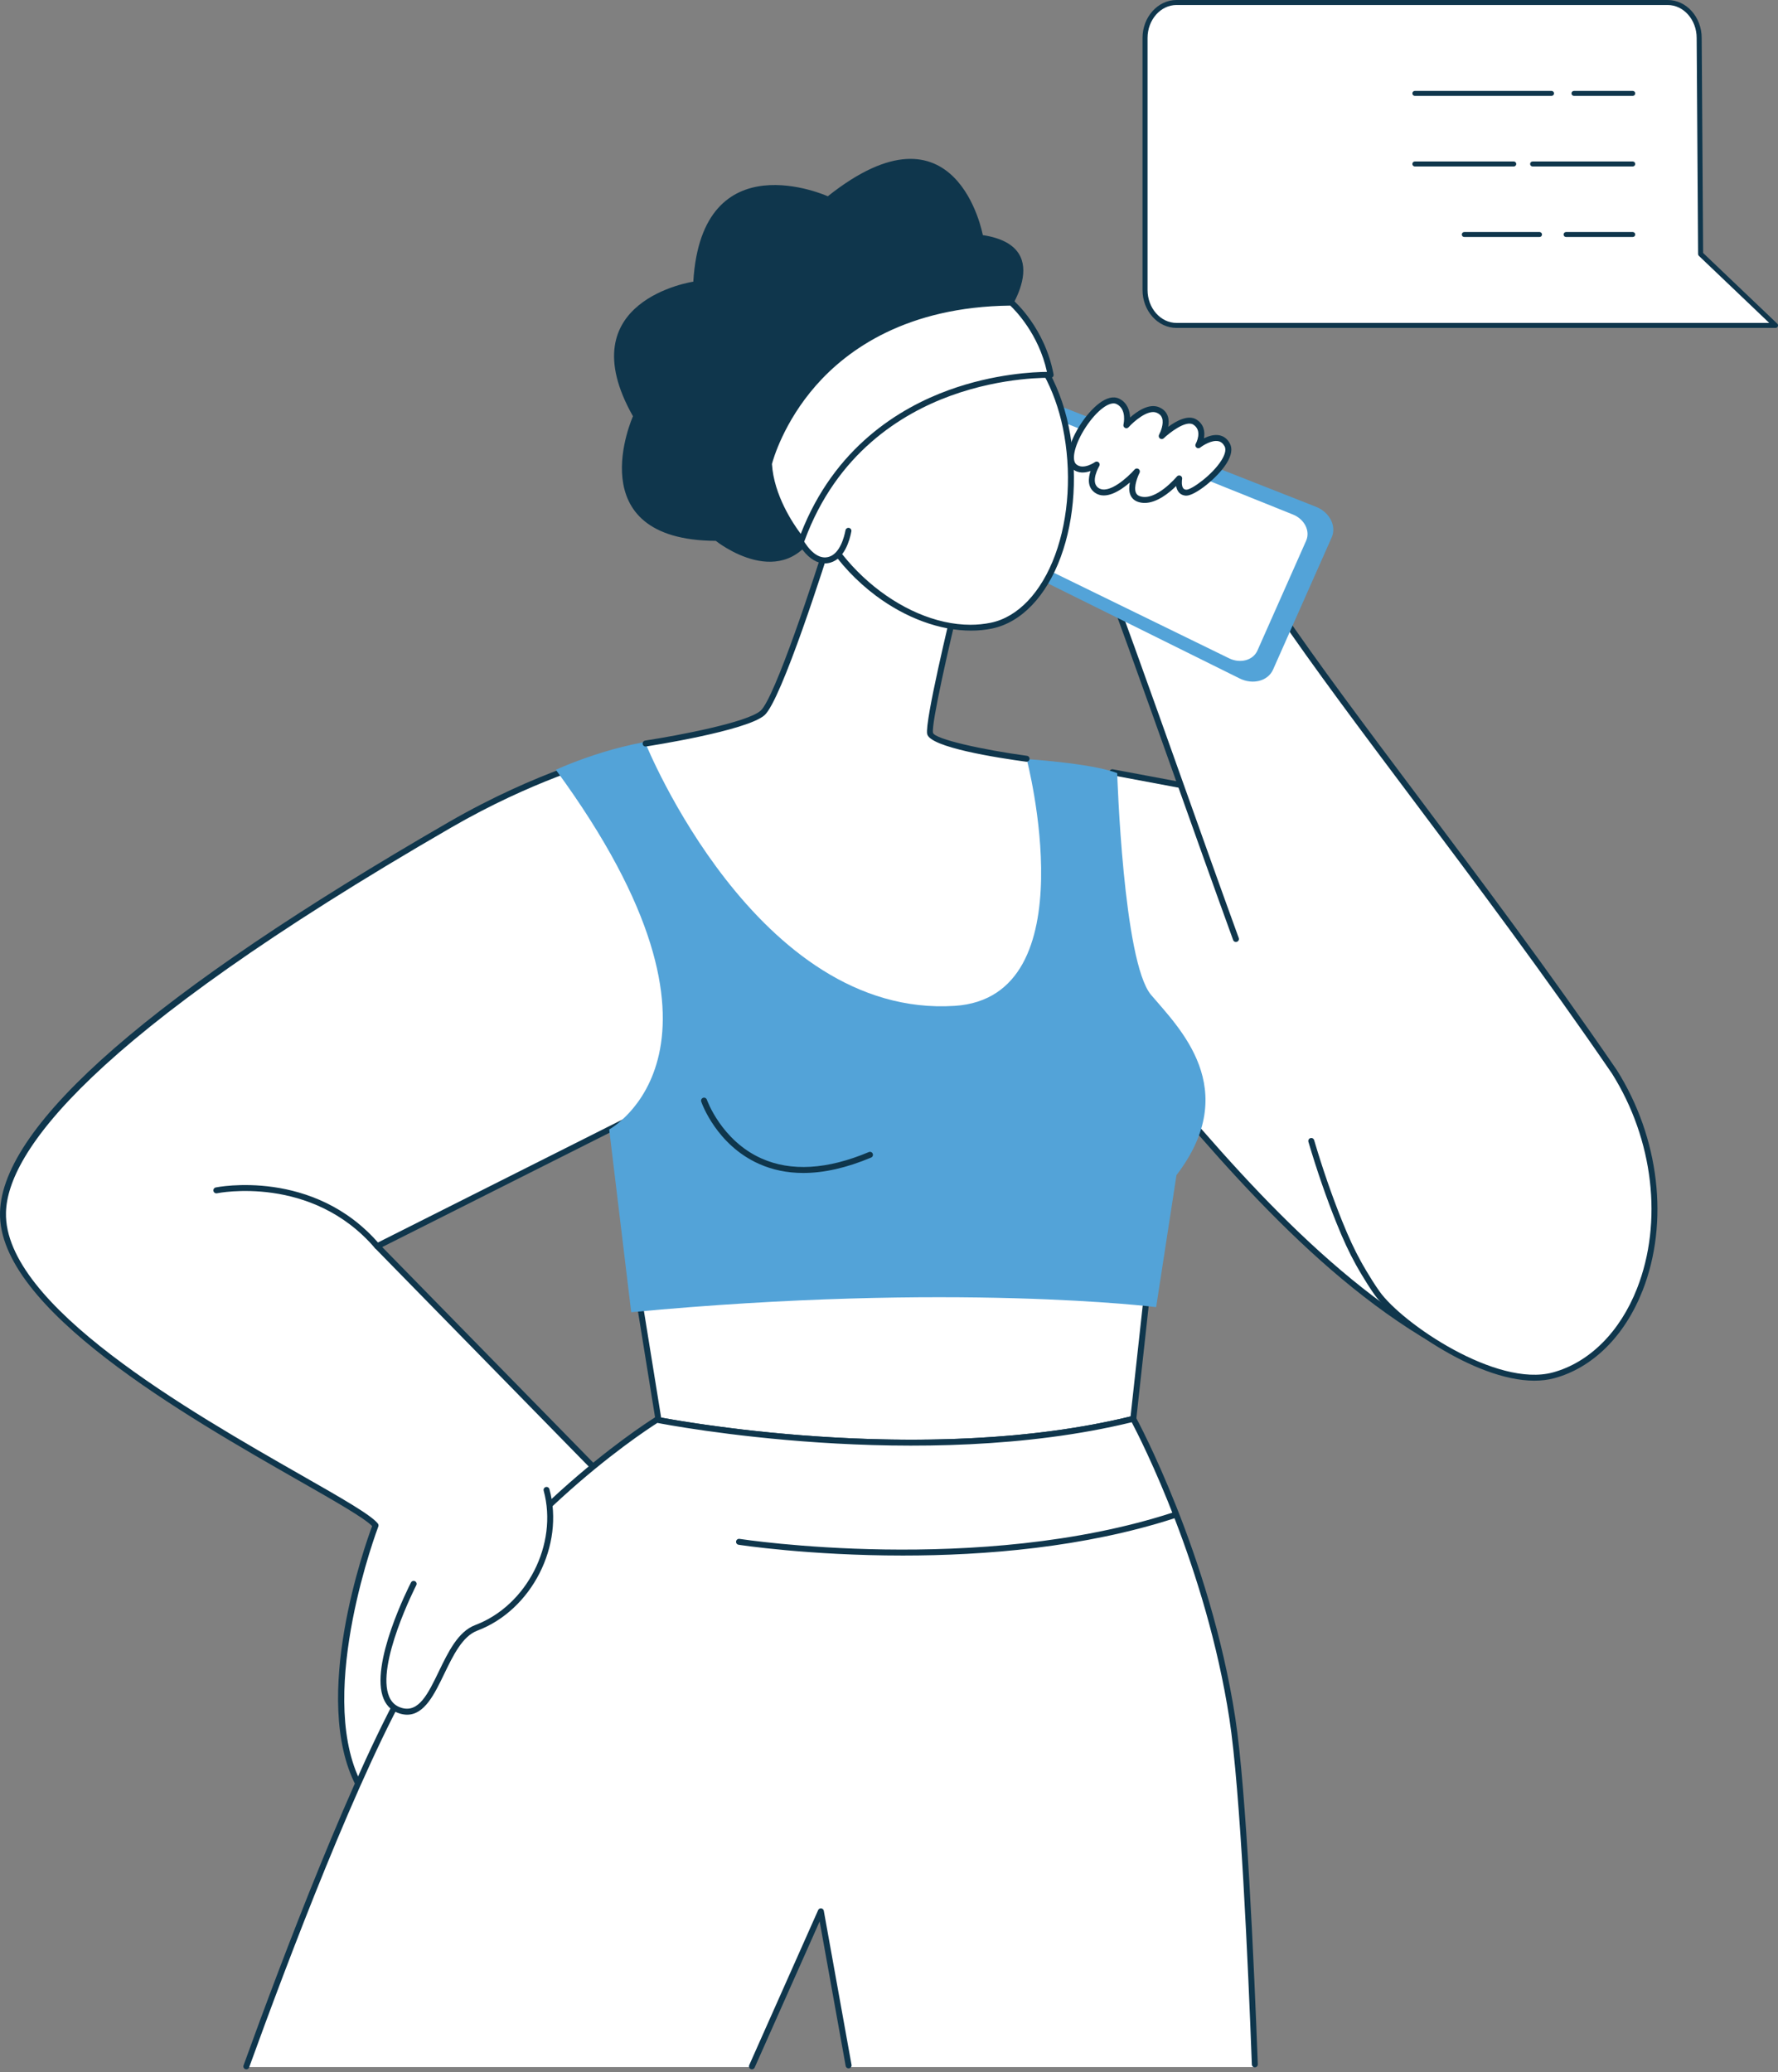<svg width="526" height="613" viewBox="0 0 526 613" fill="none" xmlns="http://www.w3.org/2000/svg">
<rect x="0" y="0" width="526" height="613" fill="#808080" stroke="none"/>
<g clip-path="url(#clip0_4003_10)">
<path d="M335.27 419.689L341.283 364.871L183.482 349.851L194.756 419.689C194.756 419.689 194.612 419.777 194.343 419.946L194.588 420.022C194.588 420.022 271.4 435.459 335.27 419.689Z" fill="white"/>
<path d="M269.695 427.62C228.624 427.62 194.924 420.99 194.416 420.886C194.384 420.882 194.356 420.874 194.328 420.862L194.083 420.786C193.755 420.682 193.515 420.398 193.471 420.058C193.431 419.749 193.555 419.445 193.795 419.257L182.618 349.991C182.574 349.722 182.658 349.446 182.846 349.246C183.03 349.046 183.302 348.946 183.57 348.97L341.371 363.99C341.607 364.014 341.824 364.127 341.972 364.311C342.12 364.495 342.192 364.727 342.164 364.963L336.151 419.781C336.111 420.15 335.847 420.45 335.486 420.542C313.96 425.858 290.849 427.616 269.699 427.616L269.695 427.62ZM195.589 419.317C204.032 420.898 275.163 433.417 334.461 418.981L340.31 365.664L184.535 350.839L195.589 419.321V419.317Z" fill="#0F364C"/>
<path d="M181.228 223.444C181.228 223.444 159.766 228.585 133.136 243.97C101.077 262.493 1.889 320.566 0.889 358.614C-0.112 396.662 104.083 442.216 111.097 451.228C111.097 451.228 92.061 500.79 106.089 527.824L179.227 437.712L111.598 368.626L191.249 328.577L210.285 273.506L181.228 223.444Z" fill="white"/>
<path d="M106.089 528.705C106.061 528.705 106.029 528.705 106.001 528.701C105.705 528.669 105.445 528.493 105.309 528.229C91.853 502.295 108.015 456.977 110.089 451.412C107.755 449.01 99.155 444.098 88.406 437.969C55.062 418.937 -0.745 387.09 0.008 358.59C0.697 332.5 45.338 293.679 132.7 243.205C159.134 227.932 180.812 222.636 181.024 222.588C181.409 222.5 181.797 222.668 181.993 223.004L211.049 273.066C211.178 273.286 211.202 273.554 211.122 273.799L192.086 328.869C192.009 329.085 191.853 329.265 191.649 329.369L113.075 368.879L179.859 437.104C180.171 437.424 180.196 437.929 179.915 438.277L106.778 528.389C106.61 528.597 106.357 528.713 106.093 528.713L106.089 528.705ZM180.804 224.461C177.069 225.446 157.264 231.047 133.58 244.73C25.473 307.195 2.23 341.147 1.77 358.634C1.049 386.081 56.279 417.6 89.279 436.431C101.209 443.241 109.828 448.157 111.794 450.683C111.982 450.928 112.034 451.252 111.922 451.54C111.738 452.025 93.751 499.569 106.273 526.199L178.05 437.765L110.969 369.239C110.773 369.039 110.685 368.755 110.729 368.478C110.777 368.202 110.949 367.962 111.201 367.834L190.532 327.944L209.32 273.595L180.804 224.457V224.461Z" fill="#0F364C"/>
<path d="M111.598 369.507C111.35 369.507 111.101 369.403 110.929 369.199C92.222 347.344 64.47 352.909 64.19 352.969C63.722 353.069 63.245 352.765 63.145 352.289C63.045 351.812 63.349 351.344 63.826 351.244C64.114 351.184 92.866 345.391 112.27 368.054C112.587 368.422 112.543 368.979 112.174 369.295C112.01 369.435 111.806 369.507 111.602 369.507H111.598Z" fill="#0F364C"/>
<path d="M431.467 400.509C383.382 375.989 346.051 322.724 313.7 286.121L329.065 228.428L363.986 234.974L431.467 400.505V400.509Z" fill="white"/>
<path d="M431.467 401.39C431.331 401.39 431.195 401.358 431.067 401.294C392.642 381.701 361.236 344.041 333.525 310.818C326.387 302.258 319.641 294.176 313.043 286.705C312.847 286.485 312.775 286.181 312.851 285.893L328.216 228.2C328.336 227.756 328.777 227.475 329.229 227.56L364.15 234.105C364.447 234.161 364.691 234.361 364.803 234.638L432.284 400.169C432.424 400.509 432.336 400.901 432.063 401.15C431.899 401.302 431.683 401.382 431.467 401.382V401.39ZM314.677 285.893C321.194 293.279 327.844 301.254 334.878 309.689C361.969 342.168 392.602 378.899 429.746 398.619L363.354 235.754L329.709 229.445L314.677 285.893Z" fill="#0F364C"/>
<path d="M355.919 140.006C366.552 173.855 424.121 238.901 477.634 317.099C512.487 372.602 468.13 447.609 406.638 381.637L396.237 361.54L320.153 151.876L355.915 140.006H355.919Z" fill="white"/>
<path d="M453.954 408.408C435.951 408.408 411.999 390.541 406.638 382.971C403.824 378.995 401.125 374.107 401.101 374.059C399.084 370.396 397.438 366.865 395.425 361.873C392.418 354.427 389.612 346.312 387.078 337.753C386.941 337.284 387.206 336.796 387.674 336.656C388.142 336.515 388.631 336.784 388.771 337.252C391.289 345.759 394.079 353.818 397.062 361.212C399.048 366.132 400.665 369.607 402.647 373.206C402.675 373.254 405.325 378.058 408.079 381.95C414.789 391.434 442.72 410.47 459.354 405.974C470.167 403.055 479.263 393.992 484.307 381.109C492.002 361.456 489.163 337.108 476.893 317.568C457.024 288.535 436.387 261.04 418.18 236.78C387.102 195.373 362.465 162.549 355.359 141.119L321.31 152.421C331.131 178.547 340.482 204.801 349.526 230.206C355.031 245.671 360.723 261.661 366.464 277.45C366.632 277.906 366.396 278.415 365.936 278.579C365.475 278.743 364.971 278.511 364.807 278.05C359.066 262.257 353.369 246.264 347.865 230.795C338.725 205.121 329.273 178.575 319.337 152.184C319.253 151.96 319.265 151.712 319.365 151.496C319.469 151.28 319.653 151.116 319.881 151.04L355.643 139.166C355.867 139.089 356.112 139.109 356.324 139.218C356.536 139.326 356.692 139.514 356.764 139.738C363.398 160.856 388.195 193.892 419.585 235.719C437.804 259.991 458.454 287.506 478.362 316.599C490.941 336.632 493.839 361.585 485.945 381.75C480.696 395.157 471.168 404.605 459.811 407.675C457.957 408.176 455.996 408.404 453.954 408.404V408.408Z" fill="#0F364C"/>
<path d="M302.458 224.445C302.458 224.445 322.996 225.698 330.51 228.701C330.51 228.701 332.263 284.52 340.53 294.284C348.797 304.044 367.581 322.067 348.045 347.601L342.032 386.649C342.032 386.649 282.169 379.139 186.737 388.151L180.224 334.085C180.224 334.085 224.809 310.057 164.442 227.704C164.442 227.704 182.726 219.193 200.008 218.444C217.291 217.691 302.45 224.453 302.45 224.453L302.458 224.445Z" fill="#53A3D8"/>
<path d="M237.644 346.964C232.928 346.964 228.548 346.068 224.529 344.27C211.97 338.653 207.627 326.379 207.451 325.859C207.29 325.398 207.535 324.898 207.995 324.738C208.455 324.577 208.956 324.822 209.116 325.282C209.156 325.402 213.412 337.376 225.269 342.669C234.053 346.588 244.738 345.951 257.032 340.779C257.481 340.595 257.997 340.799 258.185 341.251C258.373 341.7 258.161 342.216 257.713 342.404C250.491 345.443 243.781 346.964 237.64 346.964H237.644Z" fill="#0F364C"/>
<path d="M376.625 198.055L393.959 158.978C395.464 155.583 393.339 151.484 389.283 149.89L302.61 115.786C299.668 114.629 296.253 116.018 294.992 118.864L280.464 151.612C279.203 154.458 280.464 157.921 283.294 159.326L366.748 200.693C370.652 202.627 375.119 201.454 376.625 198.059V198.055Z" fill="#53A3D8"/>
<path d="M371.993 192.438L386.405 159.951C387.686 157.064 385.913 153.569 382.498 152.196L305.269 121.166C302.707 120.137 299.732 121.318 298.639 123.788L286.325 151.548C285.232 154.014 286.349 157.016 288.831 158.225L363.63 194.736C366.937 196.349 370.716 195.321 371.997 192.434L371.993 192.438Z" fill="white"/>
<path d="M294.644 144.97C294.524 144.97 294.404 144.946 294.288 144.894C293.843 144.698 293.643 144.178 293.839 143.733L298.127 134.065C298.323 133.621 298.844 133.421 299.288 133.617C299.732 133.813 299.932 134.333 299.736 134.778L295.449 144.446C295.305 144.774 294.98 144.97 294.644 144.97Z" fill="#0F364C"/>
<path d="M317.839 138.016C313.331 134.157 325.073 115.95 330.718 118.728C334.509 120.594 333.228 125.79 333.228 125.79C333.228 125.79 338.717 119.677 342.54 121.266C346.964 123.104 343.685 128.993 343.685 128.993C343.685 128.993 350.178 122.772 353.485 124.845C357.088 127.103 354.514 131.707 354.514 131.707C354.514 131.707 360.495 126.963 363.033 131.555C365.571 136.147 353.729 145.887 350.891 145.731C348.053 145.575 348.841 141.511 348.841 141.511C348.841 141.511 342.268 149.458 336.919 147.609C332.844 146.199 336.335 139.458 336.335 139.458C336.335 139.458 328.828 148.009 324.481 145.062C321.186 142.829 324.449 137.412 324.449 137.412C324.449 137.412 320.465 140.266 317.839 138.016Z" fill="white"/>
<path d="M338.617 148.766C337.952 148.766 337.288 148.665 336.635 148.441C335.566 148.073 334.793 147.348 334.393 146.352C333.953 145.247 334.009 143.933 334.257 142.724C331.479 145.122 327.159 147.941 323.992 145.791C321.594 144.166 321.951 141.339 322.631 139.322C321.058 139.882 318.972 140.146 317.271 138.685C314.492 136.307 316.526 130.274 319.773 125.35C322.755 120.822 327.515 116.17 331.114 117.936C333.488 119.105 334.241 121.459 334.325 123.488C336.407 121.655 339.926 119.221 342.884 120.454C344.181 120.99 345.046 121.875 345.466 123.08C345.827 124.117 345.787 125.246 345.59 126.263C347.977 124.513 351.507 122.564 353.958 124.097C356.207 125.51 356.516 127.756 356.171 129.649C357.468 129.009 359.166 128.448 360.747 128.761C362.056 129.025 363.089 129.818 363.81 131.127C364.675 132.692 364.346 134.706 362.829 137.12C360.159 141.371 353.581 146.612 350.951 146.612C350.915 146.612 350.883 146.612 350.851 146.612C349.938 146.564 349.182 146.183 348.665 145.523C348.265 145.006 348.053 144.382 347.948 143.769C345.927 145.755 342.26 148.77 338.621 148.77L338.617 148.766ZM336.339 138.577C336.511 138.577 336.683 138.625 336.835 138.729C337.203 138.981 337.328 139.466 337.123 139.862C336.587 140.903 335.342 143.982 336.03 145.699C336.243 146.227 336.619 146.572 337.211 146.776C341.911 148.409 348.105 141.023 348.169 140.951C348.425 140.639 348.861 140.543 349.226 140.719C349.59 140.891 349.79 141.287 349.714 141.684C349.622 142.168 349.486 143.717 350.054 144.442C350.182 144.606 350.411 144.826 350.943 144.854C350.955 144.854 350.971 144.854 350.983 144.854C352.52 144.854 358.625 140.499 361.332 136.187C362.12 134.93 362.925 133.18 362.261 131.983C361.792 131.139 361.184 130.65 360.391 130.494C358.469 130.114 355.891 131.739 355.058 132.4C354.73 132.66 354.258 132.652 353.942 132.38C353.621 132.108 353.537 131.647 353.741 131.279C353.829 131.123 355.855 127.376 353.013 125.594C350.791 124.197 345.847 128.14 344.289 129.629C343.973 129.93 343.489 129.958 343.14 129.69C342.796 129.425 342.696 128.945 342.908 128.565C343.353 127.764 344.373 125.322 343.789 123.656C343.537 122.94 343.016 122.423 342.196 122.083C339.537 120.974 335.29 124.809 333.877 126.379C333.604 126.679 333.164 126.759 332.808 126.567C332.451 126.379 332.267 125.97 332.363 125.578C332.407 125.394 333.42 121.042 330.322 119.517C328.312 118.528 324.485 121.387 321.23 126.319C318.051 131.139 316.81 135.983 318.404 137.344C320.473 139.117 323.896 136.715 323.928 136.691C324.269 136.451 324.733 136.479 325.037 136.763C325.345 137.048 325.41 137.504 325.197 137.864C325.169 137.912 322.407 142.596 324.969 144.334C328.004 146.392 333.721 141.091 335.666 138.877C335.838 138.681 336.083 138.577 336.331 138.577H336.339Z" fill="#0F364C"/>
<path d="M283.422 176.385C283.422 176.385 274.407 213.18 275.155 216.935C275.908 220.69 303.711 224.445 303.711 224.445C303.711 224.445 322.227 294.984 282.421 297.534C223.812 301.29 190.997 219.937 190.997 219.937C190.997 219.937 220.301 215.433 225.562 210.926C230.822 206.422 246.019 157.361 246.019 157.361L283.422 176.385Z" fill="white"/>
<path d="M303.711 225.326C303.671 225.326 303.631 225.326 303.591 225.318C295.044 224.165 275.079 221.054 274.291 217.107C273.558 213.44 280.928 182.878 282.398 176.853L246.547 158.618C244.293 165.82 231.162 207.287 226.134 211.594C220.746 216.21 192.338 220.622 191.129 220.806C190.636 220.878 190.196 220.55 190.124 220.069C190.052 219.589 190.38 219.136 190.861 219.064C200.913 217.519 220.978 213.688 224.985 210.253C229.141 206.694 240.967 170.676 245.17 157.096C245.246 156.848 245.43 156.648 245.667 156.544C245.907 156.444 246.179 156.452 246.411 156.568L283.815 175.592C284.179 175.776 284.367 176.188 284.271 176.589C280.664 191.301 275.492 214.144 276.012 216.758C276.533 218.656 290.813 221.811 303.82 223.568C304.304 223.632 304.64 224.077 304.576 224.561C304.516 225.005 304.14 225.326 303.703 225.326H303.711Z" fill="#0F364C"/>
<path d="M237.764 142.28C243.365 169.355 271.905 189.484 293.307 185.06C310.866 181.433 320.874 153.338 315.273 126.263C309.673 99.188 288.403 83.831 266.997 88.255C245.595 92.679 232.159 115.202 237.764 142.28Z" fill="white"/>
<path d="M287.265 186.537C278.162 186.537 268.029 182.878 259.086 176.185C247.656 167.629 239.569 155.339 236.903 142.452C234.189 129.337 235.818 116.51 241.487 106.338C247.06 96.341 256.055 89.612 266.824 87.386C289.403 82.718 310.613 99.352 316.142 126.078C318.864 139.229 318.011 153.329 313.808 164.755C309.512 176.425 302.11 184.139 293.491 185.921C291.493 186.333 289.407 186.537 287.269 186.537H287.265ZM274.375 88.375C272.005 88.375 269.599 88.619 267.177 89.119C256.92 91.237 248.341 97.662 243.024 107.203C237.56 117.007 235.998 129.397 238.629 142.104C243.397 165.147 266.568 184.804 287.085 184.804C289.135 184.804 291.153 184.608 293.13 184.199C301.137 182.546 308.071 175.236 312.15 164.15C316.246 153.025 317.071 139.281 314.412 126.443C309.684 103.591 293.146 88.379 274.379 88.379L274.375 88.375Z" fill="#0F364C"/>
<path d="M296.906 94.344C296.906 94.344 313.468 73.03 290.753 69.543C290.753 69.543 283.11 27.668 244.894 58.057C244.894 58.057 207.647 41.215 205.105 83.318C205.105 83.318 167.873 88.795 187.254 123.132C187.254 123.132 170.792 159.763 211.762 159.987C211.762 159.987 232.007 176.253 242.144 156.008C246.599 108.311 296.906 94.336 296.906 94.336V94.344Z" fill="#0F364C"/>
<path d="M250.991 157.02C250.531 159.438 249.154 164.411 245.519 165.54C235.03 168.794 226.983 136.671 239.341 139.005L250.991 157.02Z" fill="white"/>
<path d="M244.037 166.649C241.775 166.649 239.513 165.311 237.524 162.757C233.108 157.089 230.418 145.735 233.576 140.563C234.461 139.113 236.215 137.516 239.509 138.141C239.99 138.233 240.302 138.693 240.21 139.169C240.118 139.65 239.658 139.962 239.181 139.87C237.3 139.514 235.958 140.042 235.082 141.479C232.592 145.563 234.597 156.132 238.917 161.672C240.346 163.506 242.608 165.52 245.262 164.695C248.493 163.694 249.742 158.878 250.13 156.852C250.222 156.372 250.683 156.064 251.163 156.152C251.644 156.244 251.956 156.704 251.864 157.185C251.311 160.087 249.782 165.139 245.787 166.38C245.21 166.56 244.626 166.649 244.041 166.649H244.037Z" fill="#0F364C"/>
<path d="M227.483 137.172C227.483 137.172 238.713 90.012 299.231 89.52C299.231 89.52 308.271 97.366 310.817 110.898C310.817 110.898 255.803 108.82 237.171 159.699C237.171 159.699 228.184 149.21 227.487 137.172H227.483Z" fill="white"/>
<path d="M237.171 160.579C236.915 160.579 236.671 160.467 236.503 160.271C236.127 159.835 227.315 149.414 226.607 137.22C226.603 137.136 226.607 137.048 226.631 136.964C226.747 136.471 229.609 124.825 240.002 112.947C249.586 101.998 267.637 88.891 299.224 88.635C299.404 88.663 299.648 88.711 299.808 88.851C300.188 89.18 309.112 97.054 311.682 110.73C311.73 110.994 311.658 111.266 311.486 111.466C311.31 111.67 311.03 111.786 310.785 111.77C310.645 111.762 296.966 111.33 281.221 117.063C266.744 122.331 247.496 134.057 237.996 159.999C237.888 160.295 237.632 160.507 237.324 160.563C237.272 160.571 237.22 160.575 237.167 160.575L237.171 160.579ZM228.372 137.256C228.957 146.504 234.617 154.895 236.895 157.925C246.816 132.348 266.104 120.678 280.676 115.386C294.123 110.501 306.109 110.025 309.732 110.001C307.282 98.775 300.273 91.706 298.887 90.397C268.214 90.741 250.691 103.431 241.379 114.04C231.795 124.962 228.7 135.983 228.368 137.252L228.372 137.256Z" fill="#0F364C"/>
<path d="M222.355 611.443L242.844 565.368L251.139 611.443H371.256C370.107 580.521 367.805 529.282 364.578 508.296C357.064 459.487 335.274 419.686 335.274 419.686C271.404 435.455 194.592 420.018 194.592 420.018L194.347 419.942C189.848 422.776 148.829 449.447 121.87 495.529C105.713 523.149 84.543 578.996 72.809 611.439H222.359L222.355 611.443Z" fill="white"/>
<path d="M222.455 612.099C222.335 612.099 222.215 612.075 222.099 612.023C221.654 611.826 221.454 611.302 221.65 610.858L242.04 565.007C242.196 564.655 242.552 564.443 242.952 564.491C243.337 564.539 243.645 564.827 243.713 565.211L251.916 610.778C252.004 611.258 251.684 611.714 251.203 611.802C250.727 611.89 250.266 611.57 250.178 611.09L242.484 568.346L223.26 611.574C223.112 611.902 222.791 612.099 222.455 612.099Z" fill="#0F364C"/>
<path d="M72.881 612.111C72.781 612.111 72.681 612.095 72.581 612.059C72.125 611.891 71.885 611.387 72.053 610.93C83.382 579.616 104.82 522.928 121.106 495.089C148.149 448.862 189.271 422.1 193.871 419.201C194.087 419.065 194.355 419.025 194.604 419.105L194.804 419.165C197.022 419.601 272.733 434.218 335.058 418.833C335.446 418.737 335.85 418.917 336.043 419.265C336.263 419.665 357.993 459.759 365.447 508.164C368.698 529.282 371.016 581.413 372.105 610.61C372.125 611.094 371.745 611.507 371.256 611.523C370.788 611.559 370.359 611.162 370.343 610.674C369.255 581.514 366.941 529.458 363.702 508.428C356.792 463.546 337.524 425.851 334.81 420.702C272.437 435.871 197.178 421.427 194.48 420.895C188.563 424.67 148.901 451.056 122.623 495.974C106.406 523.693 85.016 580.269 73.706 611.527C73.578 611.887 73.238 612.107 72.877 612.107L72.881 612.111Z" fill="#0F364C"/>
<path d="M267.109 460.128C239.313 460.128 218.876 456.997 218.496 456.937C218.015 456.861 217.687 456.409 217.763 455.928C217.839 455.448 218.292 455.124 218.772 455.196C219.477 455.308 289.624 466.041 347.024 447.385C347.488 447.237 347.985 447.489 348.137 447.95C348.289 448.414 348.033 448.91 347.572 449.063C320.75 457.778 291.177 460.128 267.117 460.128H267.109Z" fill="#0F364C"/>
<path d="M161.692 440.715C166.2 457.237 156.183 475.76 140.903 481.517C130.522 485.428 129.197 509.116 118.612 506.046C105.085 502.122 122.367 468.498 122.367 468.498L161.692 440.715Z" fill="white"/>
<path d="M122.367 468.498C122.367 468.498 105.085 502.122 118.612 506.046C129.201 509.116 130.522 485.428 140.903 481.517C156.183 475.76 166.2 457.237 161.692 440.715L122.367 468.498Z" fill="white"/>
<path d="M120.453 507.207C119.797 507.207 119.1 507.106 118.367 506.894C116.102 506.238 114.472 504.792 113.523 502.599C109.164 492.482 121.078 469.09 121.586 468.098C121.81 467.665 122.339 467.493 122.771 467.717C123.203 467.942 123.376 468.47 123.151 468.902C123.031 469.139 111.109 492.542 115.141 501.898C115.877 503.607 117.094 504.688 118.856 505.201C123.908 506.662 126.642 500.985 129.817 494.416C132.623 488.607 135.526 482.602 140.59 480.692C155.875 474.931 165.147 456.732 160.839 440.947C160.711 440.478 160.987 439.994 161.456 439.866C161.928 439.742 162.408 440.014 162.537 440.482C167.072 457.104 157.308 476.272 141.207 482.342C136.799 484.003 134.053 489.684 131.398 495.18C128.536 501.105 125.585 507.207 120.445 507.207H120.453Z" fill="#0F364C"/>
</g>
<g clip-path="url(#clip1_4003_10)">
<path d="M493.354 0.74H348.071C342.919 0.74 338.743 5.439 338.743 11.238V85.766C338.743 91.564 342.919 96.264 348.071 96.264H525.257L503.104 75.147L502.682 11.241C502.682 5.442 498.506 0.743 493.354 0.743V0.74Z" fill="white"/>
<path d="M525.257 97H348.071C342.517 97 338 91.958 338 85.762V11.238C338 5.042 342.517 0 348.071 0H493.354C498.908 0 503.425 5.042 503.425 11.238L503.847 74.827L525.774 95.729C525.993 95.938 526.064 96.26 525.949 96.54C525.834 96.819 525.564 97.003 525.26 97.003L525.257 97ZM348.071 1.479C343.338 1.479 339.49 5.856 339.49 11.234V85.762C339.49 91.141 343.341 95.521 348.071 95.521H523.405L502.59 75.678C502.445 75.54 502.364 75.349 502.361 75.15L501.938 11.244C501.938 5.859 498.087 1.482 493.354 1.482H348.071V1.479Z" fill="#0F364C"/>
<path d="M458.994 28.368H418.574C418.162 28.368 417.831 28.038 417.831 27.628C417.831 27.218 418.162 26.889 418.574 26.889H458.994C459.406 26.889 459.737 27.218 459.737 27.628C459.737 28.038 459.406 28.368 458.994 28.368Z" fill="#0F364C"/>
<path d="M483.019 28.368H465.65C465.238 28.368 464.906 28.038 464.906 27.628C464.906 27.218 465.238 26.889 465.65 26.889H483.019C483.431 26.889 483.762 27.218 483.762 27.628C483.762 28.038 483.431 28.368 483.019 28.368Z" fill="#0F364C"/>
<path d="M447.825 49.24H418.57C418.158 49.24 417.827 48.91 417.827 48.5C417.827 48.09 418.158 47.761 418.57 47.761H447.825C448.237 47.761 448.568 48.09 448.568 48.5C448.568 48.91 448.237 49.24 447.825 49.24Z" fill="#0F364C"/>
<path d="M483.019 49.24H453.41C452.997 49.24 452.666 48.91 452.666 48.5C452.666 48.09 452.997 47.761 453.41 47.761H483.019C483.431 47.761 483.762 48.09 483.762 48.5C483.762 48.91 483.431 49.24 483.019 49.24Z" fill="#0F364C"/>
<path d="M455.44 70.111H433.199C432.787 70.111 432.456 69.782 432.456 69.372C432.456 68.962 432.787 68.632 433.199 68.632H455.44C455.852 68.632 456.183 68.962 456.183 69.372C456.183 69.782 455.852 70.111 455.44 70.111Z" fill="#0F364C"/>
<path d="M483.019 70.111H463.308C462.896 70.111 462.565 69.782 462.565 69.372C462.565 68.962 462.896 68.632 463.308 68.632H483.019C483.431 68.632 483.762 68.962 483.762 69.372C483.762 69.782 483.431 70.111 483.019 70.111Z" fill="#0F364C"/>
</g>
<defs>
<clipPath id="clip0_4003_10">
<rect width="490.332" height="565.111" fill="white" transform="translate(0 47)"/>
</clipPath>
<clipPath id="clip1_4003_10">
<rect width="188" height="97" fill="white" transform="translate(338)"/>
</clipPath>
</defs>
</svg>
